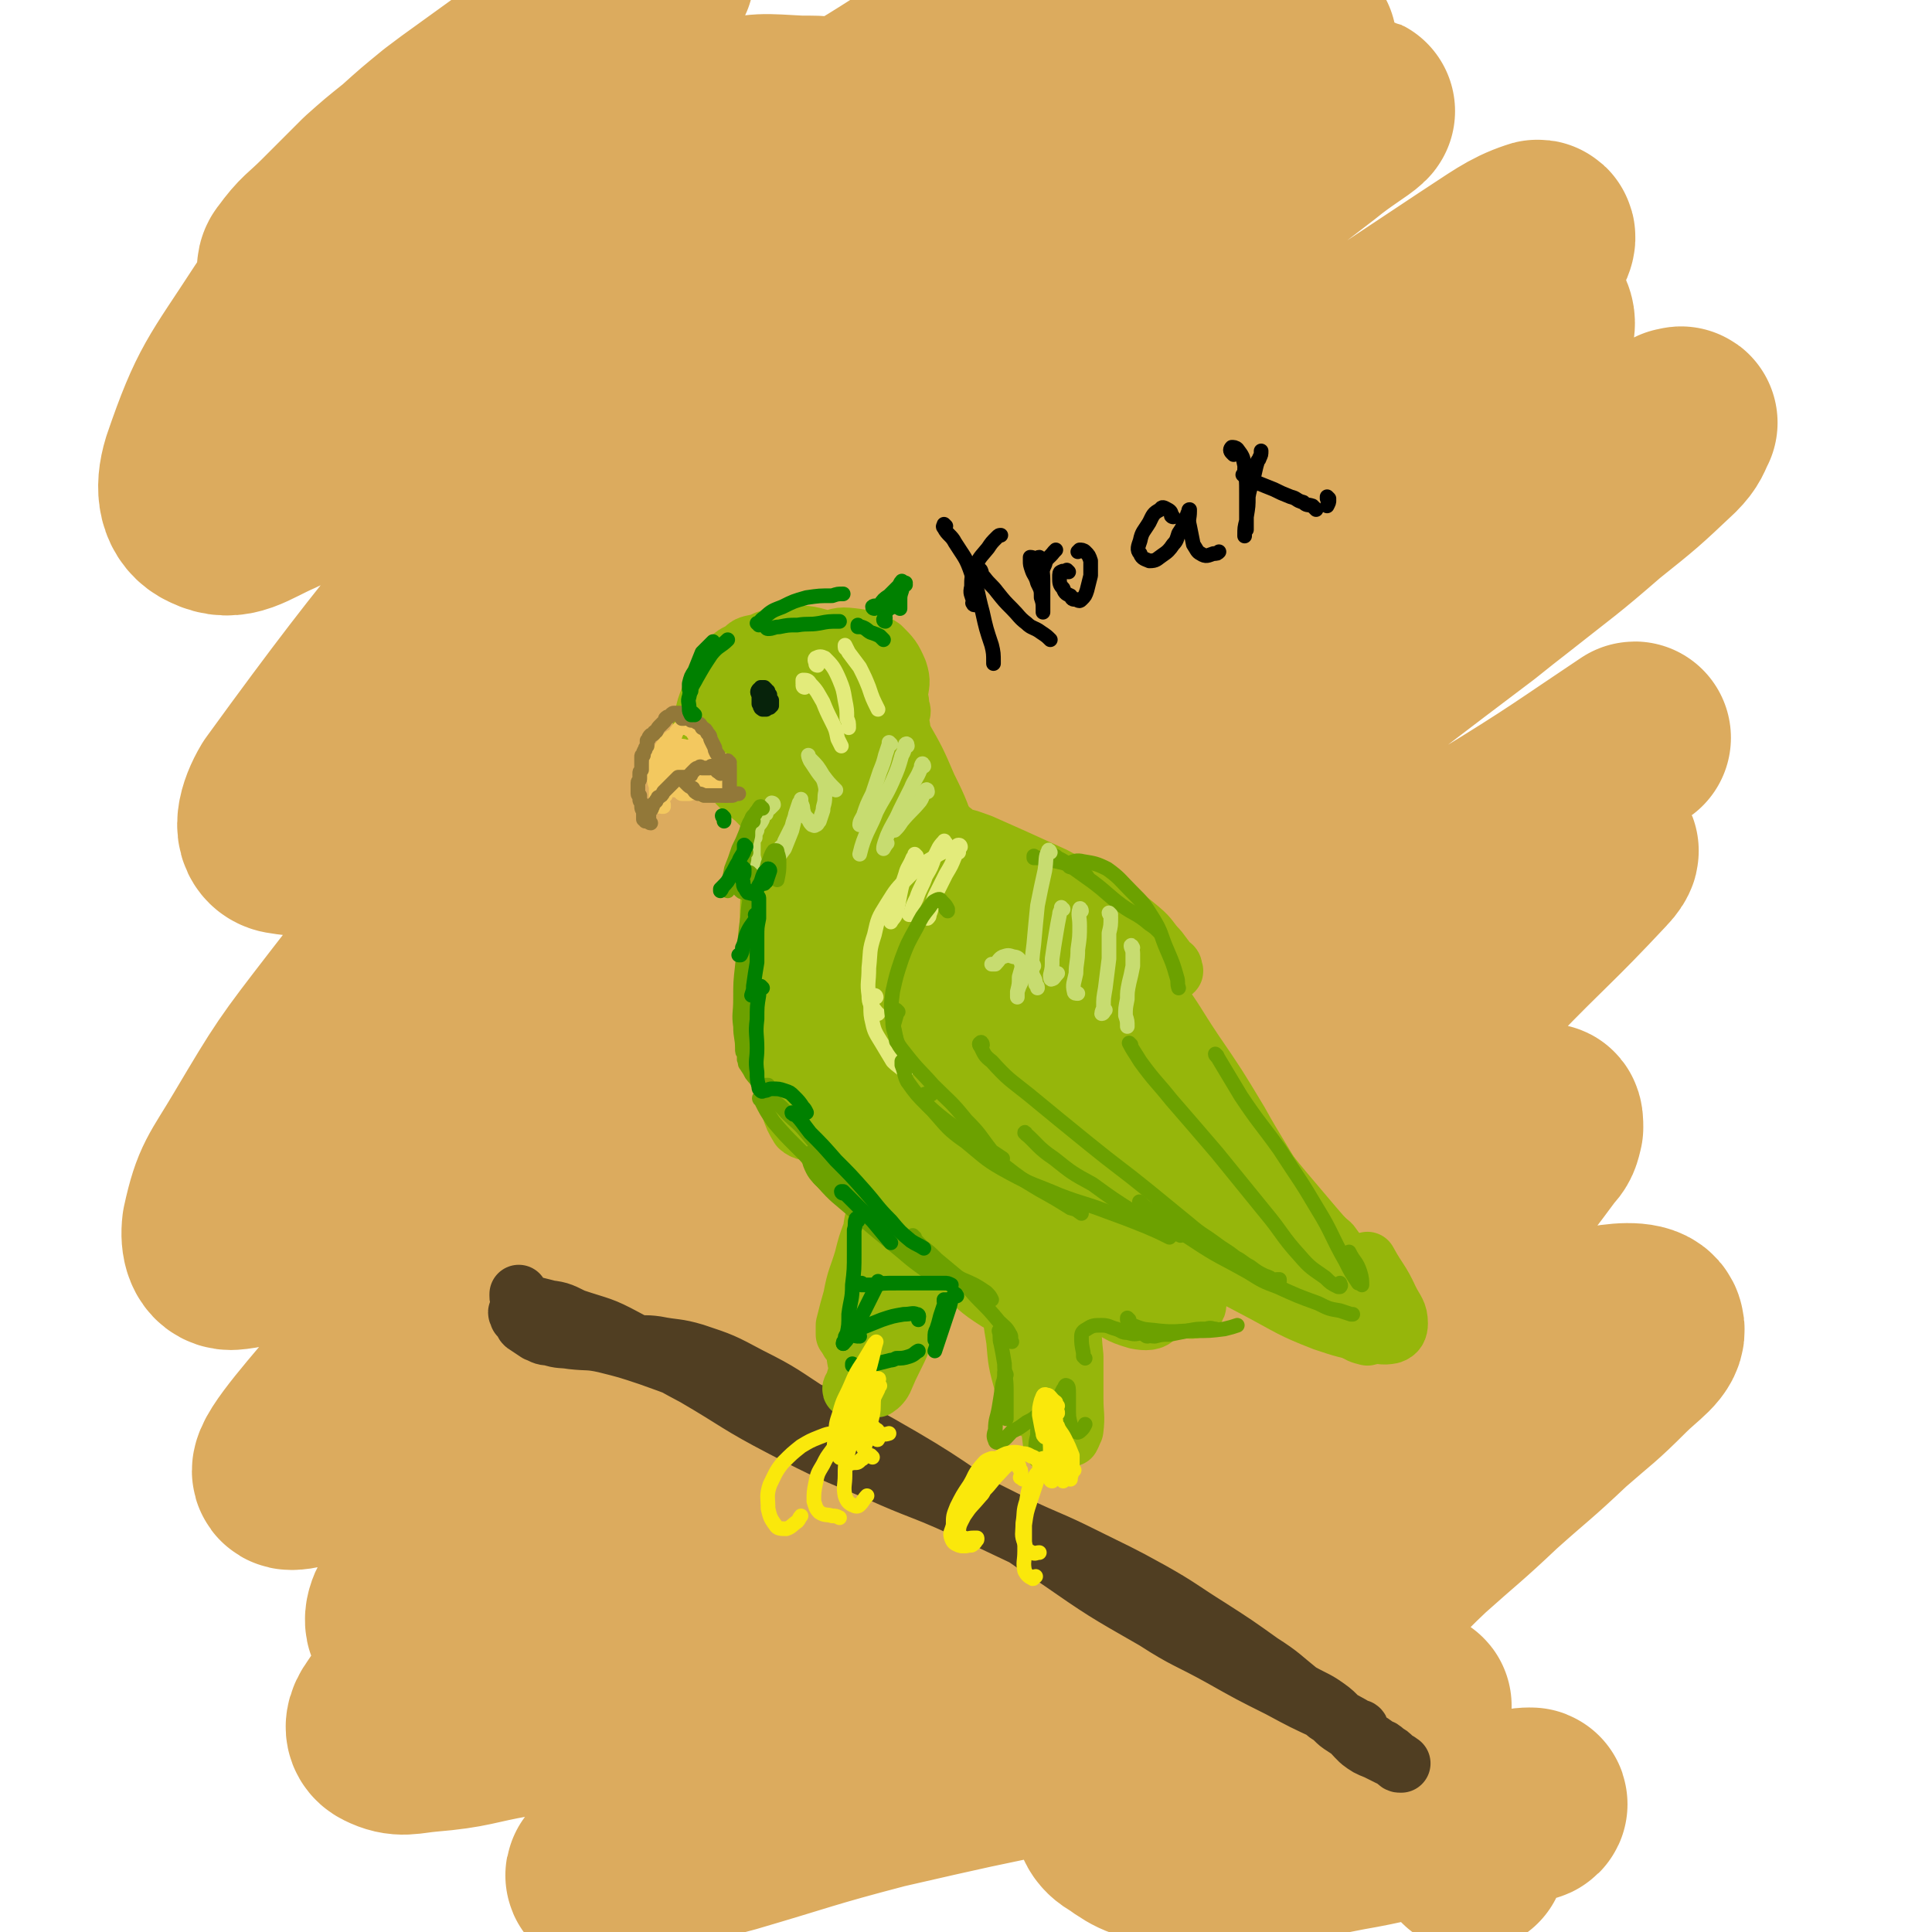 <svg viewBox='0 0 1054 1054' version='1.1' xmlns='http://www.w3.org/2000/svg' xmlns:xlink='http://www.w3.org/1999/xlink'><g fill='none' stroke='rgb(220,171,94)' stroke-width='105' stroke-linecap='round' stroke-linejoin='round'><path d='M513,255c-1,0 -1,-1 -1,-1 -7,1 -8,1 -14,3 -17,6 -17,5 -33,13 -11,6 -10,8 -21,15 -7,4 -6,5 -13,9 -4,1 -5,2 -8,1 -2,0 -3,-2 -2,-3 1,-6 2,-6 5,-11 5,-10 6,-10 12,-19 9,-15 10,-15 18,-29 18,-32 20,-31 35,-63 6,-14 5,-15 7,-29 2,-15 2,-15 1,-29 0,-7 0,-7 -2,-13 -2,-6 -1,-6 -5,-11 -3,-6 -3,-7 -9,-12 -8,-6 -8,-7 -18,-10 -14,-5 -14,-5 -29,-5 -20,-1 -21,-2 -40,3 -65,16 -65,17 -129,39 -24,8 -23,10 -45,21 -19,9 -19,9 -38,18 -11,4 -13,7 -22,8 -2,0 -3,-4 -1,-6 8,-11 9,-10 19,-20 11,-11 11,-11 22,-22 9,-8 9,-8 19,-16 10,-9 10,-9 21,-18 4,-3 4,-3 8,-6 18,-13 18,-13 36,-26 19,-13 18,-14 37,-27 13,-9 13,-9 27,-17 4,-3 9,-6 9,-6 0,-1 -5,2 -9,5 -14,9 -14,8 -27,19 -62,51 -64,49 -122,103 -28,27 -29,28 -51,61 -24,37 -28,39 -42,80 -4,13 -2,23 7,27 12,6 19,-1 35,-8 30,-14 29,-16 56,-34 37,-25 35,-27 71,-52 42,-30 43,-29 85,-58 21,-14 21,-15 42,-29 20,-13 20,-13 40,-26 25,-16 25,-15 50,-31 27,-17 27,-17 54,-34 24,-15 24,-16 48,-30 12,-7 17,-11 24,-13 3,-1 -1,4 -5,7 -15,14 -16,13 -32,27 -92,77 -93,76 -184,154 -34,29 -33,30 -65,60 -10,9 -11,9 -20,20 -80,98 -85,97 -159,199 -6,10 -9,22 -1,24 23,4 34,0 63,-13 32,-15 30,-20 58,-42 39,-30 38,-32 76,-63 44,-37 44,-37 89,-72 45,-34 45,-34 91,-66 39,-28 40,-28 80,-54 31,-21 32,-21 63,-42 8,-5 8,-5 16,-10 10,-6 10,-6 20,-13 9,-6 9,-6 18,-13 7,-4 15,-10 13,-8 -3,3 -12,8 -23,17 -43,33 -43,33 -86,66 -44,34 -44,34 -88,68 -49,39 -49,38 -97,78 -50,42 -50,41 -98,86 -46,43 -46,43 -89,89 -37,42 -37,42 -71,86 -27,35 -27,35 -49,72 -13,22 -16,23 -21,46 -1,8 1,15 7,15 14,-1 18,-6 33,-16 27,-16 27,-17 52,-37 34,-28 33,-28 66,-57 42,-38 40,-40 82,-78 100,-90 99,-91 202,-177 48,-39 49,-38 99,-73 71,-50 71,-49 143,-97 17,-11 23,-16 35,-20 4,-2 0,6 -3,9 -20,20 -21,19 -43,37 -36,30 -37,29 -72,59 -101,85 -102,84 -201,172 -56,49 -57,48 -108,102 -115,124 -114,125 -223,253 -17,20 -37,43 -29,43 13,0 38,-18 71,-43 34,-25 32,-28 63,-56 39,-34 38,-34 77,-68 44,-37 44,-37 89,-74 50,-41 50,-41 101,-82 53,-42 52,-43 106,-83 48,-36 48,-36 97,-70 39,-27 38,-27 78,-52 37,-24 37,-23 74,-45 1,0 3,-1 2,0 -2,4 -2,6 -7,11 -18,17 -18,17 -38,33 -23,20 -24,20 -48,39 -9,7 -9,7 -19,15 -45,34 -45,34 -90,69 -53,41 -53,41 -105,84 -56,45 -57,44 -112,91 -39,34 -38,35 -77,70 -12,11 -12,11 -23,22 -40,41 -42,40 -80,83 -30,33 -29,33 -56,68 -18,23 -18,23 -33,48 -6,9 -11,16 -10,21 2,3 9,-1 16,-5 21,-14 20,-15 40,-32 32,-26 31,-27 63,-53 40,-35 40,-36 81,-70 49,-41 48,-43 100,-80 102,-72 104,-70 209,-139 41,-26 42,-24 83,-51 41,-25 47,-30 80,-52 3,-2 -3,2 -7,5 -17,12 -17,12 -34,25 -29,21 -29,21 -58,42 -38,29 -39,28 -76,57 -43,34 -45,33 -85,71 -82,78 -82,78 -159,162 -30,33 -29,34 -54,71 -14,22 -24,38 -23,48 0,6 13,-7 26,-15 26,-18 25,-19 51,-37 35,-26 35,-26 70,-51 40,-28 40,-29 81,-56 40,-27 39,-27 81,-52 33,-20 34,-20 69,-38 24,-11 24,-10 49,-19 10,-4 11,-5 21,-5 1,-1 1,2 1,4 -1,4 -1,5 -4,8 -12,16 -12,17 -26,31 -21,21 -22,21 -45,40 -29,23 -31,20 -58,45 -56,51 -56,52 -108,106 -17,18 -16,18 -30,38 -2,4 -5,9 -2,9 7,-1 11,-5 22,-11 22,-13 22,-13 43,-26 30,-19 29,-19 59,-37 35,-21 35,-21 71,-41 31,-18 31,-18 64,-34 23,-12 22,-15 46,-22 11,-2 22,-2 23,3 2,6 -7,11 -16,20 -15,15 -15,14 -31,28 -19,18 -19,17 -38,34 -19,18 -20,18 -39,35 -18,17 -17,18 -35,35 -16,14 -16,14 -32,27 -10,8 -10,9 -22,15 -7,3 -8,2 -16,2 -6,0 -6,-2 -13,-3 -1,-1 -1,0 -3,-1 -6,-1 -6,-2 -12,-3 -2,-1 -2,0 -5,-1 -14,0 -14,-1 -27,0 -14,0 -14,1 -28,2 -5,0 -5,0 -10,0 -22,2 -22,3 -45,3 -20,0 -20,-1 -40,-4 -7,-1 -7,-1 -14,-3 -28,-10 -28,-9 -56,-20 -26,-10 -25,-11 -51,-22 -32,-15 -33,-13 -64,-30 -9,-5 -10,-5 -15,-14 -7,-14 -6,-16 -8,-32 -3,-24 -2,-24 -2,-48 0,-30 0,-30 2,-61 2,-32 3,-32 7,-65 3,-32 3,-32 6,-65 2,-32 2,-32 4,-65 3,-37 3,-37 7,-73 4,-40 3,-40 11,-79 8,-42 9,-42 21,-83 11,-37 12,-36 25,-73 9,-26 9,-26 18,-52 5,-15 5,-15 9,-30 1,-3 0,-6 2,-7 3,-1 6,0 8,4 7,12 6,14 10,29 7,24 7,24 12,49 8,33 8,33 14,66 7,32 6,33 14,65 5,23 4,24 13,46 4,11 4,14 13,19 5,4 8,1 14,-2 8,-6 8,-8 14,-17 13,-24 14,-24 23,-49 9,-24 8,-25 13,-50 5,-27 4,-27 6,-55 2,-27 2,-27 3,-54 1,-23 0,-23 1,-46 1,-8 1,-8 2,-15 1,-6 1,-6 3,-12 2,-4 2,-7 6,-8 3,-2 5,-1 7,2 19,26 18,28 34,57 12,23 11,24 22,48 10,22 9,23 21,44 7,13 6,19 17,24 9,4 15,2 22,-5 8,-7 6,-11 8,-22 3,-11 4,-12 2,-23 -1,-9 -1,-11 -7,-18 -8,-8 -10,-8 -21,-11 -16,-4 -17,-4 -33,-3 -22,2 -22,4 -43,8 -22,5 -22,7 -44,11 -17,3 -17,3 -34,3 -10,0 -13,2 -19,-3 -4,-2 -4,-6 -2,-10 6,-11 8,-11 19,-20 23,-19 24,-19 48,-37 5,-4 6,-3 11,-6 3,-2 3,-2 6,-3 9,-5 9,-5 18,-10 20,-10 20,-11 40,-21 13,-7 13,-7 26,-14 5,-3 5,-3 9,-5 15,-8 15,-9 29,-16 8,-4 18,-10 15,-6 -12,17 -21,25 -45,49 -33,32 -38,28 -69,62 -39,42 -40,42 -71,89 -12,18 -11,20 -16,41 -3,12 -1,13 0,26 0,4 0,4 3,7 9,9 8,14 20,16 17,3 19,-1 36,-7 26,-10 25,-11 50,-25 30,-17 29,-19 58,-36 54,-32 54,-33 109,-62 18,-9 19,-9 38,-14 7,-2 13,-4 16,1 3,4 1,9 -3,15 -11,19 -13,18 -26,35 -22,26 -23,24 -44,51 -29,35 -30,34 -55,72 -61,95 -69,93 -117,194 -30,61 -41,86 -38,132 0,15 25,1 44,-10 26,-16 23,-23 47,-44 29,-25 29,-26 60,-49 30,-23 31,-22 63,-42 26,-18 26,-17 53,-34 15,-9 15,-9 29,-17 4,-2 4,-2 7,-4 8,-4 11,-6 16,-7 1,0 -1,3 -3,5 -29,31 -30,30 -60,61 -23,24 -25,22 -46,47 -22,26 -23,25 -41,53 -28,45 -28,46 -52,94 -6,11 -4,12 -8,24 -1,3 -1,3 -2,6 -1,9 -3,9 -2,18 0,5 1,5 5,10 4,5 5,4 10,8 5,4 7,3 10,8 3,4 4,5 3,10 -1,6 -2,7 -6,12 -9,8 -10,7 -20,14 -15,11 -15,11 -31,20 -22,13 -22,13 -45,23 -25,11 -26,10 -52,19 -25,8 -25,7 -50,13 -21,6 -21,5 -41,11 -15,3 -16,2 -30,7 -8,3 -8,3 -15,8 -1,1 -2,3 -1,3 4,1 6,0 12,-2 17,-6 16,-8 33,-15 20,-8 20,-9 40,-17 18,-6 19,-5 37,-9 6,-2 6,-2 12,-3 21,-3 22,-2 43,-6 12,-3 13,-2 24,-6 3,-2 6,-4 4,-6 -5,-4 -8,-4 -17,-6 -18,-2 -18,-2 -36,-2 -27,1 -27,2 -53,5 -23,2 -23,3 -47,6 -8,1 -8,1 -16,2 -33,4 -33,3 -66,8 -54,8 -54,6 -107,19 -17,4 -17,5 -32,14 -10,6 -11,7 -17,16 -3,4 -4,8 0,10 8,4 11,2 22,1 24,-2 24,-4 47,-8 36,-5 36,-4 71,-11 42,-8 41,-8 83,-19 85,-21 84,-23 170,-44 31,-7 31,-6 62,-13 17,-3 17,-3 35,-8 3,-1 8,-3 6,-2 -7,2 -12,3 -25,7 -27,9 -27,9 -54,18 -40,13 -40,12 -79,27 -44,16 -45,15 -86,36 -38,19 -39,19 -74,43 -32,22 -42,30 -60,49 -4,4 8,-2 16,-4 27,-8 26,-9 53,-16 41,-12 41,-13 83,-24 48,-11 48,-11 97,-21 46,-8 46,-7 92,-14 33,-5 33,-4 66,-8 17,-2 17,-2 33,-4 1,0 4,-1 3,0 -4,2 -6,3 -12,6 -3,1 -3,1 -7,2 -19,6 -19,6 -38,11 -24,6 -24,5 -49,11 -20,5 -21,4 -40,11 -11,5 -15,5 -19,14 -3,4 -1,9 5,12 11,8 13,8 27,10 21,4 21,3 42,1 27,-2 27,-3 53,-8 23,-4 23,-5 47,-10 18,-3 18,-2 36,-5 8,-1 8,0 17,-1 1,0 2,-1 1,-1 -5,0 -6,1 -12,1 -11,-1 -11,0 -22,-2 -13,-2 -13,-3 -26,-6 -13,-3 -13,-3 -25,-7 -9,-3 -9,-3 -19,-6 -4,-2 -6,-2 -9,-3 -1,0 1,1 2,2 7,4 7,4 15,8 13,7 13,7 26,14 14,8 14,8 27,17 5,5 5,5 10,10 '/></g>
<g fill='none' stroke='rgb(80,62,34)' stroke-width='32' stroke-linecap='round' stroke-linejoin='round'><path d='M742,944c0,0 0,-1 -1,-1 0,0 1,1 1,1 -8,-5 -9,-5 -18,-10 -13,-6 -13,-6 -26,-13 -16,-8 -16,-8 -32,-17 -18,-10 -19,-9 -36,-20 -28,-16 -28,-16 -54,-34 -12,-7 -11,-8 -23,-15 -36,-24 -36,-26 -73,-47 -23,-13 -24,-12 -49,-22 -16,-6 -17,-5 -34,-11 -5,-1 -5,-1 -10,-3 -17,-6 -16,-6 -33,-12 -12,-4 -12,-4 -24,-7 -9,-2 -9,-1 -18,-2 -6,-1 -6,0 -12,-2 -4,0 -4,-1 -7,-2 -3,-2 -3,-2 -6,-4 -2,-1 -1,-2 -2,-3 -1,-1 -1,-1 -2,-2 0,0 0,0 0,-1 -1,-1 -1,-1 0,-2 2,-1 2,-1 4,-1 5,-1 5,-1 9,0 9,1 9,1 17,5 15,5 15,4 28,11 19,10 19,11 38,21 24,14 23,15 48,28 25,13 26,13 52,24 22,10 23,9 45,19 19,9 19,9 38,18 20,10 19,11 39,22 21,11 22,11 43,23 19,11 19,12 38,23 13,7 13,7 27,15 9,5 9,4 17,10 5,4 4,5 9,9 3,4 3,4 7,8 4,3 4,3 9,5 4,2 4,2 8,4 2,1 2,1 4,2 1,1 1,1 1,1 1,0 0,0 0,0 -1,0 -1,0 -2,-1 -1,-1 -1,-1 -2,-2 -2,-2 -2,-2 -4,-3 -2,-2 -2,-2 -5,-3 -2,-2 -2,-2 -5,-3 -3,-2 -3,-2 -6,-4 -4,-2 -4,-2 -7,-4 -5,-3 -4,-4 -9,-7 -7,-6 -7,-6 -15,-12 -10,-8 -10,-9 -21,-16 -14,-10 -14,-10 -28,-19 -16,-10 -16,-11 -32,-20 -18,-10 -19,-10 -37,-19 -18,-9 -18,-8 -37,-17 -18,-9 -18,-9 -36,-18 -19,-10 -19,-9 -37,-20 -19,-11 -18,-12 -37,-22 -17,-11 -17,-12 -35,-21 -15,-8 -15,-8 -30,-13 -10,-3 -11,-2 -21,-4 -7,-1 -7,0 -14,-1 -2,0 -2,0 -3,0 -6,-1 -6,-1 -11,-2 -5,-1 -5,-1 -9,-3 -5,-2 -5,-2 -9,-5 -3,-2 -3,-2 -6,-4 -1,-1 -1,-1 -2,-1 -3,-2 -3,-2 -6,-4 -4,-1 -4,-1 -8,-2 -2,-1 -2,-1 -4,-1 -1,-1 -1,-1 -1,-1 0,0 0,0 0,0 -1,0 -1,0 -1,0 0,-1 0,-1 0,-1 -1,-1 -1,-1 -1,-2 0,0 0,0 0,-1 0,0 0,0 0,0 1,2 1,2 2,3 2,1 2,1 3,2 '/></g>
<g fill='none' stroke='rgb(150,182,11)' stroke-width='32' stroke-linecap='round' stroke-linejoin='round'><path d='M439,366c0,0 -1,0 -1,-1 0,-1 0,-1 0,-2 -1,-3 -1,-3 -3,-6 -2,-2 -2,-3 -5,-4 -4,-2 -4,-1 -9,-2 -4,0 -4,-1 -8,0 -5,1 -5,1 -8,4 -4,2 -5,2 -8,6 -4,4 -3,4 -6,9 -3,6 -2,6 -4,11 -2,5 -2,5 -3,10 -1,3 -1,3 -1,7 0,1 0,1 0,2 0,0 0,0 0,0 0,-2 0,-2 1,-3 0,-3 0,-3 1,-7 1,-4 2,-4 4,-9 0,-1 0,-1 1,-2 2,-5 2,-5 5,-9 1,-2 1,-2 2,-3 6,-6 5,-7 12,-12 6,-4 6,-4 12,-7 5,-2 6,-2 11,-2 3,0 4,0 6,2 3,1 3,2 5,4 1,2 1,2 2,3 0,1 0,1 0,2 0,0 0,0 0,0 -1,0 -1,0 -2,0 -3,-2 -2,-2 -5,-3 -3,-1 -3,-1 -7,-2 -5,0 -5,0 -11,0 -5,1 -6,0 -11,2 -5,3 -5,3 -9,7 -3,5 -3,6 -5,12 -2,6 -2,7 -3,14 -1,6 -1,6 0,12 0,5 0,6 3,9 2,2 3,2 6,2 5,0 5,-1 10,-3 7,-2 7,-2 14,-4 6,-2 6,-2 13,-4 5,-3 5,-3 10,-6 5,-3 5,-3 8,-7 3,-3 2,-3 4,-7 1,-3 1,-4 1,-7 -1,-3 -1,-3 -3,-6 -3,-4 -3,-5 -7,-7 -4,-3 -5,-3 -10,-4 -6,-1 -6,-1 -12,1 -6,2 -7,3 -11,8 -5,5 -5,6 -6,13 -1,8 -2,9 0,17 3,10 4,10 11,18 6,6 7,7 16,10 8,1 9,0 16,-3 10,-3 10,-4 18,-10 6,-6 7,-6 11,-14 4,-6 4,-7 6,-15 1,-7 2,-8 0,-14 -3,-7 -4,-8 -9,-13 -6,-4 -7,-4 -14,-5 -8,-1 -9,-1 -16,2 -8,3 -8,3 -15,9 -7,6 -7,6 -12,14 -5,7 -6,8 -6,17 -1,8 -1,9 3,16 5,7 6,8 14,12 7,3 9,2 17,2 8,-1 9,-2 16,-6 7,-3 7,-3 12,-9 4,-4 4,-4 6,-10 1,-6 2,-6 1,-12 -1,-7 -1,-8 -5,-13 -5,-7 -6,-7 -13,-12 -9,-6 -9,-6 -19,-9 -10,-3 -11,-3 -21,-2 -11,1 -11,2 -20,7 -8,5 -9,5 -14,12 -6,8 -6,9 -8,19 -2,9 -3,10 0,19 2,9 1,14 10,18 20,9 24,7 47,9 9,0 10,-2 18,-6 11,-6 11,-6 21,-14 4,-3 3,-4 6,-9 1,-1 1,-1 2,-3 0,-4 0,-4 0,-9 1,-2 1,-2 0,-4 0,-3 0,-3 -1,-7 -1,-3 -1,-4 -4,-7 -13,-10 -14,-10 -29,-19 -3,-1 -3,-1 -6,-1 -8,-1 -8,-3 -16,-2 -14,3 -14,3 -26,10 -7,3 -6,4 -11,9 -1,2 -2,2 -3,4 -3,7 -3,7 -5,14 -2,7 -3,7 -2,14 2,8 2,9 7,17 7,10 7,10 17,18 9,9 9,11 21,15 10,3 11,3 21,0 10,-3 11,-4 19,-12 8,-6 8,-7 13,-16 4,-8 4,-9 5,-18 1,-8 1,-9 -2,-16 -4,-9 -5,-9 -11,-16 -8,-7 -8,-8 -18,-12 -8,-4 -9,-4 -18,-4 -5,0 -7,0 -10,3 -3,3 -2,5 -1,9 1,4 3,4 6,8 '/><path d='M476,375c0,0 0,-1 -1,-1 0,0 1,0 1,0 2,4 2,4 5,8 5,10 6,10 11,19 8,14 8,14 14,28 7,14 7,15 12,30 4,13 4,14 7,27 2,8 2,8 4,16 1,2 1,2 1,4 1,0 1,0 1,0 0,-3 0,-4 0,-7 -1,-8 0,-8 -3,-16 -4,-11 -5,-11 -11,-22 -7,-14 -7,-14 -15,-27 -7,-14 -7,-14 -13,-28 -4,-8 -4,-9 -8,-17 -1,-4 -2,-4 -3,-7 0,0 -1,0 -1,0 1,6 1,7 3,13 5,13 5,13 10,25 8,17 8,17 17,34 9,16 10,16 19,32 6,11 6,11 13,22 4,6 3,6 7,11 1,2 2,4 3,3 0,0 0,-2 -1,-5 -3,-6 -3,-6 -7,-13 -5,-8 -5,-8 -11,-15 -7,-8 -7,-8 -14,-15 -5,-4 -5,-4 -11,-9 '/><path d='M476,426c0,0 0,0 -1,-1 0,0 1,1 1,1 -4,-7 -4,-7 -8,-14 -1,-3 -2,-5 -1,-6 1,-1 3,1 4,3 8,8 7,8 15,17 10,12 10,12 21,24 11,13 11,13 22,25 8,9 7,10 15,19 3,4 3,4 7,8 1,0 1,1 2,1 1,1 2,3 3,2 1,0 0,-2 -1,-4 -3,-6 -3,-6 -7,-11 -7,-10 -7,-10 -14,-18 -11,-13 -11,-12 -23,-24 -12,-12 -12,-12 -24,-24 -8,-9 -8,-9 -16,-17 -2,-3 -3,-5 -5,-6 -1,-1 -1,1 -1,2 2,5 2,5 5,10 5,9 5,10 12,18 9,10 10,10 20,19 11,10 11,9 22,19 7,6 7,6 14,12 2,2 2,3 5,5 0,1 1,1 1,0 -1,-3 -2,-3 -4,-6 -4,-6 -3,-6 -8,-12 -8,-8 -8,-8 -17,-15 -10,-9 -10,-9 -20,-17 -7,-6 -7,-6 -15,-12 -2,-2 -3,-2 -5,-3 0,0 1,-1 1,-1 7,5 6,5 13,10 13,10 13,9 25,19 14,11 14,11 27,22 11,9 10,10 21,19 6,6 6,6 13,12 4,3 4,4 9,7 2,2 2,2 5,3 1,0 1,0 1,-1 0,-2 -1,-2 -2,-3 -1,-2 -1,-2 -2,-2 -1,0 -1,0 -1,0 0,0 0,0 0,0 0,0 -1,0 -1,0 0,0 0,-1 -1,-1 -2,-2 -2,-2 -4,-3 -3,-1 -3,-1 -6,-2 -5,-2 -6,-2 -10,-3 -5,-2 -6,-2 -10,-5 -5,-2 -5,-2 -10,-6 -5,-3 -6,-3 -10,-8 -5,-4 -5,-4 -8,-10 -3,-3 -3,-4 -4,-8 0,-2 0,-3 2,-3 5,0 6,1 12,3 9,4 9,4 18,8 11,5 11,5 22,10 9,5 9,4 18,9 8,5 8,5 16,10 7,5 7,5 13,10 6,5 5,6 10,11 3,4 3,4 6,8 2,1 2,1 2,3 1,1 0,1 0,1 -1,0 -1,0 -1,0 -2,0 -2,0 -3,0 '/><path d='M457,443c0,0 -1,0 -1,-1 0,0 1,1 1,1 -1,2 -2,2 -2,4 0,9 0,9 2,17 4,15 4,15 9,29 8,17 7,17 16,34 8,14 8,14 17,26 5,7 5,8 11,14 2,2 4,3 6,2 2,-1 3,-3 3,-5 0,-8 0,-8 -2,-15 -3,-11 -3,-11 -8,-21 -7,-16 -7,-16 -15,-31 -8,-15 -8,-15 -18,-30 -7,-12 -7,-12 -15,-24 -5,-5 -5,-6 -10,-10 -1,-1 -3,-1 -3,1 -2,4 -2,5 -1,11 2,12 2,12 6,24 2,8 2,8 6,16 3,8 3,8 7,16 8,15 7,15 17,29 6,9 7,9 15,17 5,6 5,6 10,11 3,2 3,2 7,3 0,0 1,0 2,-1 0,-2 0,-3 -1,-6 -3,-7 -3,-7 -7,-14 -6,-11 -6,-11 -12,-22 -8,-14 -8,-14 -17,-27 -8,-12 -8,-12 -17,-23 -6,-7 -6,-7 -13,-13 -3,-3 -4,-3 -7,-3 -2,-1 -3,0 -3,1 -1,5 -1,6 -1,11 1,11 1,11 4,22 4,15 4,16 9,31 5,14 5,15 12,28 7,14 8,14 17,26 1,1 3,2 3,1 2,-2 1,-4 1,-7 0,-7 0,-8 -2,-14 -2,-11 -2,-11 -6,-21 -4,-13 -5,-13 -10,-25 -5,-12 -5,-12 -10,-24 -4,-8 -3,-8 -7,-17 -1,-3 -1,-4 -3,-7 -1,-1 -3,-1 -4,0 -3,4 -2,5 -4,11 -2,9 -3,9 -3,19 1,18 2,19 5,37 3,17 4,17 9,33 3,10 3,10 6,21 1,4 1,4 3,8 0,0 0,0 0,0 1,0 0,-1 0,-1 0,-4 0,-4 0,-8 0,-2 1,-2 0,-4 -1,-6 -1,-6 -2,-13 -1,-9 -2,-9 -3,-18 '/><path d='M440,459c0,0 -1,0 -1,-1 -1,-7 0,-7 -1,-14 -1,-4 -1,-7 -2,-9 -1,0 -2,2 -3,4 -2,8 -2,8 -3,16 -1,13 -2,13 -2,27 0,17 0,17 2,34 2,17 3,17 6,34 2,12 1,12 4,23 1,5 1,7 2,9 0,1 1,-1 1,-2 0,-7 0,-7 0,-14 -1,-11 -1,-11 -2,-22 -2,-14 -3,-14 -5,-27 -3,-16 -2,-16 -5,-32 -3,-14 -4,-14 -7,-28 -2,-8 -2,-8 -4,-17 0,0 0,-2 0,-1 0,5 0,6 0,13 0,14 0,14 0,28 0,19 -1,19 0,37 0,20 0,20 2,40 1,14 2,14 4,29 2,9 2,9 5,18 2,6 2,6 5,11 1,1 3,2 4,2 1,-3 1,-4 2,-8 1,-5 0,-5 0,-9 0,-5 0,-5 -1,-9 0,-2 0,-2 -1,-4 0,-1 0,0 -1,-1 0,0 0,-1 0,0 2,1 2,1 3,3 5,4 5,5 9,9 8,6 8,6 16,12 10,6 9,8 20,12 9,5 9,4 19,5 8,1 8,0 16,-1 1,0 1,0 3,-1 '/><path d='M445,583c0,0 0,-1 -1,-1 0,1 -1,2 -1,3 -1,4 -2,5 -1,9 2,6 4,6 9,11 6,6 6,7 14,10 8,4 9,4 18,5 12,2 12,1 23,3 10,1 10,1 20,3 5,2 5,1 10,3 1,1 2,2 2,2 -1,1 -2,1 -4,0 -5,0 -5,-1 -11,-1 -9,-2 -9,-2 -18,-3 -12,-2 -12,-3 -24,-4 -10,-1 -10,-1 -21,-1 -5,0 -7,0 -10,1 -1,1 1,3 3,4 5,3 6,4 12,5 10,3 10,2 20,3 16,2 16,1 32,2 12,0 12,0 24,0 7,0 7,0 14,-1 '/><path d='M489,524c0,0 0,-1 -1,-1 0,0 1,1 1,0 -5,-2 -7,-5 -11,-5 -2,0 -2,3 -1,6 3,10 4,10 9,20 8,16 8,16 18,31 12,20 12,19 25,38 11,18 11,18 23,36 8,11 8,12 17,23 4,5 4,5 9,10 2,1 4,2 4,1 0,-4 -1,-6 -3,-11 -4,-12 -4,-12 -9,-24 -9,-20 -9,-20 -19,-39 -12,-23 -12,-23 -26,-45 -12,-18 -12,-18 -26,-36 -8,-11 -8,-11 -17,-21 -3,-3 -5,-6 -6,-5 -2,1 -2,4 -1,9 2,13 1,14 6,27 9,23 9,23 21,44 16,28 16,28 35,54 17,24 17,24 36,46 12,15 12,15 28,27 8,7 9,8 19,11 5,1 9,1 11,-2 3,-6 3,-9 1,-16 -3,-15 -3,-16 -10,-29 -11,-22 -11,-22 -24,-42 -16,-23 -17,-22 -33,-44 -16,-21 -17,-21 -32,-42 -11,-16 -11,-16 -21,-32 -5,-9 -5,-10 -9,-19 -1,-2 -2,-6 -2,-5 1,2 2,6 5,11 8,15 8,15 16,30 14,24 14,24 27,48 16,28 16,28 31,55 12,20 11,21 23,40 7,13 7,13 15,25 4,5 5,7 9,10 2,0 2,-2 2,-4 -2,-10 -2,-10 -6,-19 -6,-18 -7,-18 -15,-35 -11,-26 -12,-26 -23,-51 -12,-26 -12,-26 -23,-52 -7,-17 -7,-17 -14,-34 -3,-8 -3,-8 -5,-16 -1,-2 -1,-5 -1,-4 3,4 4,6 7,13 8,18 8,19 16,37 13,28 13,28 27,56 14,27 14,27 28,54 9,17 9,17 19,33 4,7 5,10 10,14 1,0 2,-2 1,-4 -2,-9 -2,-9 -5,-18 -7,-19 -6,-19 -14,-37 -6,-14 -7,-14 -14,-28 -2,-5 -3,-5 -5,-10 -10,-21 -11,-21 -20,-42 -8,-16 -7,-16 -14,-33 -3,-8 -3,-8 -6,-16 -1,-2 -2,-4 -1,-3 2,6 3,8 6,15 8,17 8,17 17,33 14,25 14,25 28,50 13,25 12,25 27,49 8,13 8,14 18,26 4,5 5,4 10,8 1,1 1,1 3,1 2,0 4,1 5,-1 1,-5 1,-6 -1,-12 -3,-14 -4,-14 -9,-26 -7,-19 -7,-19 -15,-37 -10,-21 -10,-21 -21,-40 -10,-17 -11,-17 -22,-33 -8,-11 -8,-11 -14,-22 -3,-4 -3,-5 -6,-9 0,0 -1,0 -1,1 3,7 2,8 6,15 9,16 10,15 19,31 13,22 12,22 25,45 13,21 12,22 26,43 9,13 9,14 19,26 6,7 6,7 13,13 2,1 5,3 5,1 2,-4 1,-7 -1,-12 -4,-13 -5,-13 -11,-26 -10,-18 -11,-18 -21,-36 -12,-20 -12,-20 -25,-39 -10,-15 -9,-15 -20,-30 -5,-7 -5,-7 -11,-13 -2,-2 -3,-4 -4,-3 0,1 1,3 3,6 6,12 7,12 14,24 13,20 13,20 26,40 13,20 13,20 27,40 10,14 9,15 21,28 9,10 12,11 21,18 1,0 0,-2 -1,-3 -1,-2 -2,-2 -4,-4 '/><path d='M601,608c0,0 -1,-1 -1,-1 0,1 0,1 1,2 1,5 0,6 3,10 9,11 10,10 20,20 16,14 16,14 32,28 17,14 17,14 35,27 14,10 14,10 28,19 9,6 9,7 18,12 5,3 5,3 9,4 1,0 1,-1 1,-2 '/><path d='M592,624c0,0 0,-1 -1,-1 -1,2 -3,2 -3,5 0,5 1,6 4,10 8,10 9,10 19,18 17,13 18,13 36,24 19,13 19,13 40,24 17,9 17,10 35,17 12,4 12,4 24,6 7,1 8,2 13,1 3,-1 4,-3 4,-6 0,-6 -2,-7 -5,-13 -5,-11 -6,-10 -12,-21 '/><path d='M632,531c-1,0 -1,-1 -1,-1 -2,0 -4,-1 -5,0 -1,5 -1,7 2,13 8,17 9,16 19,32 15,23 15,23 31,45 15,21 15,21 32,41 11,13 11,13 22,25 7,7 7,7 14,13 3,3 5,2 8,4 0,1 -1,1 -2,2 '/><path d='M496,578c0,-1 -1,-2 -1,-1 0,0 1,1 2,2 6,9 6,9 14,17 13,15 14,14 28,28 17,17 17,17 35,33 16,14 16,14 32,27 13,10 13,10 27,20 7,5 7,7 15,10 2,1 5,0 5,-2 1,-6 -2,-7 -4,-13 '/><path d='M485,552c0,0 0,-1 -1,-1 -1,1 -2,2 -3,4 -2,6 -4,7 -3,13 3,12 4,13 11,24 10,19 11,19 24,36 15,18 16,17 32,35 4,3 4,3 8,6 9,8 9,7 18,14 3,2 3,2 5,3 7,3 7,4 14,6 3,1 5,1 5,-1 1,-4 0,-6 -3,-11 -5,-9 -6,-9 -13,-17 -8,-9 -8,-9 -17,-18 -19,-18 -18,-19 -38,-35 -15,-12 -15,-12 -31,-21 -8,-4 -9,-4 -18,-5 -4,-1 -6,-1 -8,3 -3,4 -2,6 -1,12 2,11 3,11 8,21 7,12 7,12 16,23 9,11 10,11 21,21 8,7 8,8 18,13 3,1 4,0 7,1 '/><path d='M491,631c-1,0 -1,-1 -1,-1 -1,0 0,1 0,1 -9,-5 -9,-6 -19,-10 -5,-1 -8,-3 -10,-2 -2,1 0,4 2,8 6,9 6,9 14,18 10,13 11,12 22,24 12,13 12,13 25,24 9,9 9,10 20,17 5,3 6,2 12,3 2,0 2,0 4,-1 '/><path d='M476,631c0,-1 0,-1 -1,-1 -4,-3 -4,-4 -8,-4 -1,-1 -3,0 -2,1 0,4 1,5 4,9 7,8 6,9 15,16 12,11 12,11 26,20 15,10 15,10 31,19 13,7 13,7 26,13 10,5 9,5 19,9 5,1 6,3 10,1 2,0 0,-3 1,-6 '/><path d='M510,655c0,0 -1,-1 -1,-1 0,0 0,0 1,1 5,6 4,7 10,13 8,8 8,8 17,14 10,7 10,6 21,11 8,3 8,3 17,5 6,0 6,0 11,-1 2,0 2,-1 4,-2 '/><path d='M592,695c-1,0 -1,-1 -1,-1 -1,2 0,3 -1,6 -2,7 -2,6 -4,13 -2,5 -2,5 -4,10 -3,8 -3,8 -5,16 -1,5 -1,5 -1,10 0,3 0,3 1,5 1,1 2,1 3,1 '/><path d='M558,681c0,0 -1,-1 -1,-1 -2,4 -3,5 -4,9 -2,9 -2,9 -1,18 0,12 0,12 2,24 1,12 1,12 4,23 1,7 1,7 3,13 1,1 2,2 2,1 1,0 0,-1 0,-3 '/><path d='M564,694c0,0 -1,-2 -1,-1 0,1 0,2 0,4 1,10 1,10 2,21 2,13 2,13 4,27 2,13 2,13 4,27 0,7 0,7 1,15 0,1 1,3 1,2 1,-1 0,-2 1,-5 '/><path d='M561,689c0,0 -1,-1 -1,-1 0,2 0,3 0,6 1,10 0,10 1,19 2,12 3,11 5,23 3,12 3,12 5,25 1,8 1,8 2,17 1,3 2,3 3,6 0,0 0,1 0,0 0,-1 0,-2 0,-4 '/><path d='M585,710c0,0 -1,-2 -1,-1 0,4 0,5 1,11 0,10 0,10 1,20 0,12 0,12 0,23 0,9 1,9 0,17 -1,2 -2,5 -2,4 -2,-1 -2,-4 -3,-7 '/><path d='M506,694c0,-1 -1,-2 -1,-1 -1,2 0,3 -1,7 -2,7 -2,7 -4,13 -3,8 -3,8 -7,15 -2,6 -2,6 -5,12 -1,2 -1,2 -2,4 -4,5 -4,5 -7,11 0,1 -1,3 -1,2 1,0 3,-2 4,-4 3,-7 3,-7 6,-13 3,-7 2,-7 5,-14 '/><path d='M505,677c0,0 -1,-1 -1,-1 0,0 0,0 0,1 -1,2 -2,2 -4,5 -4,7 -4,7 -8,15 -6,11 -6,11 -11,23 -6,11 -5,11 -10,22 -3,6 -3,6 -5,13 -1,2 -2,3 -1,3 1,-1 2,-3 4,-6 3,-5 3,-6 6,-12 3,-7 3,-7 6,-14 4,-9 4,-9 6,-18 3,-9 3,-9 4,-18 1,-7 1,-7 2,-14 0,-1 1,-3 0,-3 -2,1 -3,3 -5,6 -4,6 -4,6 -7,12 -4,8 -4,8 -7,16 -4,9 -3,9 -6,18 0,2 0,2 0,4 -1,5 -2,6 -1,11 0,3 1,4 3,5 1,0 2,-1 2,-2 2,-3 1,-3 2,-7 0,-1 0,-1 0,-3 1,-7 1,-7 2,-15 0,-4 0,-4 0,-9 '/><path d='M479,673c-1,-1 -1,-1 -1,-1 -1,-1 0,-1 0,-2 0,-2 0,-5 -1,-5 0,0 -1,3 -1,6 -3,8 -3,8 -5,16 -3,10 -4,10 -6,21 -2,7 -2,7 -4,15 0,3 0,3 0,5 0,0 0,0 1,0 0,0 0,0 1,-1 '/><path d='M466,727c0,0 -1,-1 -1,-1 -1,1 -1,2 -1,4 -1,1 -1,2 0,2 3,2 3,1 6,1 2,1 2,0 4,0 '/><path d='M470,741c0,0 -1,-1 -1,-1 0,0 0,1 1,2 0,1 0,2 2,2 5,1 5,0 11,-1 '/><path d='M572,717c0,0 -1,-2 -1,-1 0,3 0,4 1,7 1,10 1,10 2,19 1,10 1,10 2,20 1,8 1,8 2,16 1,4 1,6 1,7 1,0 1,-2 1,-4 0,-6 0,-6 0,-12 0,-9 1,-9 0,-17 -1,-8 -2,-8 -3,-16 -1,-3 -1,-3 -1,-5 -1,-7 -1,-7 -2,-14 0,0 0,0 1,0 0,5 0,5 1,10 1,8 0,8 1,16 0,9 0,9 1,18 0,3 0,3 1,5 1,6 1,6 3,13 '/></g>
<g fill='none' stroke='rgb(227,235,123)' stroke-width='8' stroke-linecap='round' stroke-linejoin='round'><path d='M439,375c0,0 -1,0 -1,-1 0,0 1,1 1,1 0,-1 -1,-1 -1,-2 0,-1 0,-2 0,-2 2,0 3,0 4,2 4,4 4,5 7,10 2,5 2,5 5,11 2,4 2,4 3,9 1,2 1,2 2,4 0,0 0,0 0,0 '/><path d='M446,363c0,0 -1,0 -1,-1 0,-1 -1,-2 0,-3 2,-1 3,-1 5,0 4,4 5,5 8,12 2,5 2,5 3,11 1,5 1,5 1,10 1,2 1,2 1,5 0,0 0,0 0,0 '/><path d='M462,354c0,0 -1,0 -1,-1 0,0 0,-1 0,-1 1,2 1,2 2,4 3,4 3,4 6,8 3,6 3,6 5,11 2,6 2,6 5,12 '/><path d='M500,467c0,0 -1,-1 -1,-1 0,1 0,1 -1,2 -2,5 -3,5 -4,9 -2,6 -2,6 -3,11 -1,5 -1,6 -2,10 -1,3 -2,3 -3,5 '/><path d='M516,460c-1,-1 -1,-2 -1,-1 -3,3 -3,4 -5,8 -2,6 -2,6 -5,11 -2,6 -3,6 -5,12 -2,4 -2,4 -3,8 0,0 -1,1 -1,1 0,0 1,0 1,0 '/><path d='M523,465c0,0 -1,-2 -1,-1 -1,1 0,2 -1,3 -2,5 -2,5 -5,10 -3,6 -3,6 -6,12 -2,5 -1,5 -3,10 0,1 0,1 -1,2 '/><path d='M524,462c0,0 0,-1 -1,-1 -1,0 -1,1 -1,1 -7,3 -7,2 -13,6 -7,4 -7,4 -13,10 -7,7 -7,7 -12,15 -5,8 -5,8 -7,17 -3,9 -2,9 -3,18 0,8 -1,8 0,15 0,5 1,5 4,9 0,1 0,0 1,1 '/><path d='M478,544c0,0 0,-1 -1,-1 0,0 0,0 0,1 -1,2 -1,2 -2,5 0,4 0,5 1,9 1,5 2,6 5,11 3,5 3,5 6,10 3,3 4,3 7,6 '/></g>
<g fill='none' stroke='rgb(108,161,0)' stroke-width='8' stroke-linecap='round' stroke-linejoin='round'><path d='M517,497c0,0 0,-1 -1,-1 0,0 1,0 1,0 -1,-2 -1,-2 -3,-4 -1,-1 -1,-2 -3,-1 -2,1 -2,1 -4,4 -4,5 -4,5 -7,11 -5,9 -5,9 -8,17 -3,9 -3,9 -5,18 -1,8 -1,8 0,16 0,5 1,5 2,10 0,1 0,1 0,1 '/><path d='M490,552c0,0 -1,-1 -1,-1 0,1 0,2 0,3 -1,4 -2,5 -1,8 1,7 2,8 6,13 7,9 8,9 15,17 9,9 10,9 18,19 8,8 7,8 14,17 3,2 3,2 6,4 '/><path d='M493,580c0,0 -1,-1 -1,-1 0,1 0,1 0,2 2,5 1,5 3,9 5,7 5,7 11,13 10,9 10,8 20,16 11,9 11,9 22,17 9,7 9,7 19,13 9,5 9,5 17,10 4,1 3,1 6,3 '/><path d='M508,597c0,0 -1,-1 -1,-1 0,0 1,0 0,1 -1,0 -3,-1 -3,1 0,3 2,5 5,8 8,9 8,10 18,17 11,9 11,10 24,17 13,7 13,6 27,12 13,5 13,4 26,9 11,4 11,4 21,8 7,3 7,3 13,6 '/><path d='M560,619c0,0 -1,-2 -1,-1 7,6 7,8 16,14 10,8 10,8 21,14 11,8 11,8 22,15 8,4 8,5 16,9 4,2 4,2 8,3 1,1 1,0 2,1 '/><path d='M536,570c0,-1 -1,-2 -1,-1 -1,0 -1,1 0,2 2,4 2,5 6,8 9,10 10,10 20,18 17,14 17,14 33,27 16,13 17,13 33,26 11,9 11,9 22,18 7,6 7,5 15,11 4,3 5,3 10,7 4,2 4,3 8,5 4,3 4,3 8,5 3,1 3,1 5,3 1,0 1,0 3,0 0,0 0,0 0,-1 0,0 0,0 0,0 -1,0 -1,0 -1,0 -1,0 -1,0 -1,1 '/><path d='M623,657c-1,-1 -2,-2 -1,-1 2,2 3,3 7,5 10,8 10,8 21,15 15,10 15,9 31,18 8,5 8,5 16,8 11,5 11,5 22,9 6,3 6,3 12,4 3,1 3,1 6,2 0,0 0,0 1,0 '/><path d='M617,570c0,0 -1,-1 -1,-1 2,4 3,5 6,10 8,11 9,11 17,21 13,15 13,15 25,29 13,16 13,16 26,32 10,12 9,13 19,24 6,7 7,7 14,12 3,3 3,3 7,5 1,0 1,0 1,0 1,-1 0,-1 0,-2 '/><path d='M664,576c0,0 -1,-1 -1,-1 0,1 1,1 2,3 6,10 6,10 12,20 10,15 11,15 21,29 11,17 11,16 21,33 8,13 7,14 15,28 3,6 3,6 7,12 1,0 2,1 2,1 0,-2 0,-4 -1,-7 -2,-6 -3,-5 -6,-11 '/><path d='M565,468c-1,0 -1,-1 -1,-1 0,0 0,1 0,1 1,0 1,0 1,0 4,0 4,1 7,1 5,1 5,1 9,2 5,1 5,1 9,3 2,1 1,2 3,4 '/><path d='M579,470c0,0 -1,0 -1,-1 -1,-1 -1,-1 -1,-1 -1,-1 -3,-2 -3,-1 2,1 4,1 8,4 7,5 7,5 14,10 8,6 8,7 16,13 7,5 8,4 15,10 3,2 3,2 6,5 '/><path d='M584,473c0,0 -1,0 -1,-1 0,0 0,-1 0,-1 3,-1 4,-2 8,-1 6,1 7,1 13,4 7,5 7,6 13,12 7,7 7,7 12,15 5,8 4,9 8,18 3,7 3,7 5,14 1,3 0,3 1,6 '/></g>
<g fill='none' stroke='rgb(199,220,112)' stroke-width='8' stroke-linecap='round' stroke-linejoin='round'><path d='M573,465c0,0 -1,-2 -1,-1 -2,4 -1,5 -2,11 -2,9 -2,9 -4,19 -1,10 -1,10 -2,21 -1,8 -1,8 -1,16 1,3 2,3 2,6 1,1 1,1 1,2 '/><path d='M580,496c-1,0 -1,-1 -1,-1 0,0 0,0 0,0 0,2 -1,2 -1,4 -1,5 -1,5 -2,11 -1,6 -1,6 -2,13 0,5 0,5 -1,9 0,1 0,3 1,2 1,0 1,-1 3,-3 '/><path d='M590,497c0,-1 -1,-2 -1,-1 -1,3 0,4 0,9 0,6 0,6 -1,13 0,7 -1,7 -1,13 -1,5 -2,6 -1,10 0,1 1,1 2,1 '/><path d='M606,499c0,0 -1,-1 -1,-1 0,1 1,1 1,2 0,5 0,5 -1,9 0,7 0,7 0,14 -1,8 -1,8 -2,16 -1,6 -1,5 -1,11 -1,2 -1,3 -1,3 1,0 1,-1 2,-2 '/><path d='M618,517c0,0 -1,-2 -1,-1 0,1 1,2 1,4 0,4 0,4 0,7 -1,5 -1,5 -2,9 -1,5 -1,5 -1,9 -1,5 -1,5 -1,9 1,3 1,3 1,6 '/><path d='M564,527c0,0 0,-1 -1,-1 -1,1 -2,2 -3,4 -2,3 -2,3 -3,6 -1,2 -1,2 -2,5 0,1 0,3 0,3 0,0 0,-2 0,-3 1,-4 1,-4 1,-8 1,-4 2,-5 1,-8 -1,-2 -2,-3 -4,-3 -3,-1 -3,-1 -6,0 -2,1 -2,2 -4,4 -1,0 -1,0 -2,0 '/><path d='M486,406c0,0 -1,-1 -1,-1 0,0 0,1 0,1 -1,3 -1,3 -2,6 -1,4 -1,4 -3,9 -2,6 -2,6 -4,12 -3,6 -3,6 -5,12 -1,2 -2,3 -2,5 0,0 0,0 0,0 1,-1 1,-1 2,-2 '/><path d='M495,407c0,0 0,-2 -1,-1 -1,2 0,3 -2,6 -2,7 -2,7 -5,14 -4,9 -5,9 -9,17 -3,8 -4,8 -7,16 -1,3 -1,3 -2,7 0,0 0,0 0,0 '/><path d='M504,418c0,-1 -1,-2 -1,-1 -1,1 0,2 -1,3 -2,5 -3,5 -5,10 -3,6 -3,6 -6,12 -3,7 -4,7 -7,14 -1,3 -2,5 -2,7 0,0 1,-2 2,-3 '/><path d='M506,432c0,0 0,-2 -1,-1 -2,2 -1,3 -3,6 -5,6 -5,5 -10,11 -2,3 -2,3 -4,5 '/><path d='M438,442c0,0 -1,-1 -1,-1 -1,1 -1,2 -2,3 -2,3 -2,3 -3,7 -2,4 -2,4 -4,8 -1,3 -1,3 -2,5 0,0 0,0 0,0 0,-1 0,-1 0,-2 '/><path d='M422,439c0,0 -1,-1 -1,-1 0,0 1,0 1,1 -1,1 -1,1 -2,2 -1,1 -2,1 -2,3 -2,1 -2,1 -2,3 -1,2 -1,2 -2,3 -1,2 -1,2 -1,3 -1,2 -1,2 -1,4 -1,1 -1,2 -1,2 0,0 0,-1 0,-1 0,-2 0,-2 0,-3 0,-2 0,-2 0,-4 0,-2 0,-2 0,-4 0,0 0,-1 0,-1 0,1 0,2 0,4 0,4 0,4 0,8 0,5 0,5 0,9 1,4 1,5 3,7 1,2 2,2 4,2 2,-1 2,-2 4,-5 3,-4 3,-4 6,-8 2,-5 2,-5 4,-10 1,-4 1,-4 2,-9 1,-3 1,-3 2,-6 1,-1 1,-2 1,-2 0,0 0,1 0,2 1,2 1,2 1,4 1,3 1,3 3,5 1,2 1,2 2,3 1,0 1,1 2,0 1,0 1,-1 2,-2 1,-3 1,-3 2,-6 0,-3 1,-3 1,-7 0,-3 1,-3 0,-7 -1,-4 -2,-4 -4,-7 -2,-3 -2,-3 -4,-6 -1,-2 -1,-3 -1,-3 0,0 0,1 1,2 4,4 4,4 7,9 3,4 3,4 7,8 '/></g>
<g fill='none' stroke='rgb(108,161,0)' stroke-width='8' stroke-linecap='round' stroke-linejoin='round'><path d='M416,441c-1,0 -1,-1 -1,-1 -1,0 0,1 -1,1 -1,2 -1,1 -2,3 -2,2 -2,2 -2,4 -2,4 -2,4 -2,8 -1,4 -1,4 -2,9 -1,3 -1,3 -1,6 -1,1 0,1 -1,2 0,0 0,1 0,1 1,-2 1,-2 1,-4 0,-3 0,-3 1,-5 '/><path d='M411,448c0,0 -1,-1 -1,-1 -2,3 -2,4 -3,7 -2,5 -2,5 -4,9 -2,6 -2,6 -4,11 -1,5 -1,5 -1,9 -1,2 -1,2 -1,3 '/><path d='M407,465c0,0 -1,-1 -1,-1 0,0 0,1 0,1 0,4 0,4 -1,7 -1,3 -1,3 -1,7 -1,2 -1,2 -1,5 0,1 0,1 1,2 1,1 2,1 3,1 3,-1 3,-2 4,-4 3,-2 3,-2 5,-5 2,-3 2,-3 3,-7 1,-2 1,-3 2,-5 1,-2 1,-2 2,-2 1,0 1,0 1,1 1,3 1,3 1,6 0,4 0,4 -1,9 '/><path d='M410,485c0,0 0,-1 -1,-1 0,0 1,0 1,0 0,0 0,-1 0,-1 -1,4 0,4 -1,8 -1,6 -1,6 -1,12 -1,9 -1,9 -2,18 0,9 0,9 0,18 0,8 0,8 0,16 0,5 0,5 0,10 0,1 0,1 0,2 '/><path d='M410,477c0,0 -1,-1 -1,-1 0,1 1,2 1,3 0,5 0,5 -1,11 0,8 -1,8 -2,17 -1,10 -1,10 -2,20 -1,9 -1,9 -1,18 0,8 -1,8 0,15 0,6 1,6 1,12 0,2 0,2 1,3 0,1 0,1 0,1 0,1 0,1 0,2 1,2 0,2 1,3 2,3 2,3 3,5 3,4 4,4 6,8 3,3 3,4 5,7 1,1 1,1 2,1 '/><path d='M421,595c0,-1 -1,-1 -1,-1 -1,-1 -1,-1 -1,-2 -1,0 -1,0 -1,0 0,2 1,3 2,6 4,5 5,4 9,9 6,6 6,5 11,11 5,6 5,6 10,12 4,5 4,5 8,10 2,3 2,3 3,6 1,2 1,2 1,3 -1,1 -1,0 -2,0 -2,-2 -2,-3 -4,-5 '/><path d='M419,602c0,0 0,0 -1,-1 -2,-1 -2,-2 -3,-2 -1,-1 -1,1 0,1 3,6 3,6 7,12 6,7 6,7 13,14 7,7 7,7 14,14 6,5 6,5 13,10 5,4 5,4 9,9 3,2 3,2 5,4 0,1 0,1 0,1 '/><path d='M443,630c0,-1 -1,-1 -1,-1 0,0 0,0 0,0 0,3 -1,3 0,6 2,5 3,6 7,10 7,8 8,8 16,15 10,9 10,9 21,18 9,7 9,8 19,15 2,1 3,1 5,2 '/><path d='M444,636c0,0 0,-1 -1,-1 0,0 0,1 0,1 2,4 2,4 4,7 7,7 8,7 15,13 10,8 10,9 20,16 11,8 11,8 23,16 10,5 10,5 20,10 7,3 7,3 13,7 2,2 2,2 3,4 '/><path d='M499,675c0,0 -2,-1 -1,-1 1,2 2,3 5,6 4,3 4,3 8,7 6,5 6,5 12,10 6,6 6,7 12,13 5,5 5,5 10,11 3,3 4,3 6,7 1,1 0,2 1,4 '/><path d='M546,727c-1,0 -1,-1 -1,-1 0,0 0,0 0,0 1,3 0,4 1,7 1,5 1,5 2,11 0,7 1,7 1,14 0,6 0,6 0,12 0,2 0,2 0,4 0,0 0,0 0,0 '/><path d='M549,750c0,0 0,-1 -1,-1 0,2 0,3 -1,6 -1,7 -1,7 -2,13 -1,6 -2,6 -2,12 -1,3 -1,4 0,6 0,1 1,1 2,1 4,-2 4,-3 7,-6 4,-2 4,-2 8,-5 4,-2 4,-2 7,-5 1,-1 2,-1 3,-2 0,-1 0,-1 0,-1 0,0 -1,0 -1,0 -1,3 -1,3 -2,6 -1,5 -1,5 -1,9 -1,4 -1,4 -1,8 0,1 -1,2 0,2 0,0 1,-1 2,-2 2,-4 1,-4 3,-7 1,-5 1,-5 3,-9 2,-4 2,-4 3,-9 2,-4 2,-4 4,-8 1,-1 1,-3 2,-2 1,0 1,2 1,4 0,4 0,4 0,8 0,5 0,5 1,9 1,3 1,4 3,4 1,1 2,0 3,-1 1,-1 1,-1 2,-3 '/><path d='M592,741c0,0 0,0 -1,-1 0,-1 0,-1 0,-2 -1,-5 -1,-5 -1,-9 0,-2 1,-3 3,-4 3,-2 4,-2 8,-2 4,0 4,1 8,2 3,1 3,2 6,2 4,1 4,1 8,0 2,0 2,0 3,-1 '/><path d='M626,729c-1,0 -2,-1 -1,-1 1,0 2,1 5,1 4,-1 4,-1 8,-1 5,-1 5,-1 10,-2 5,-1 5,-1 10,-1 3,-1 3,0 5,0 '/><path d='M616,720c0,0 -1,-1 -1,-1 0,0 0,1 0,1 2,2 1,3 3,3 7,3 7,2 14,3 10,1 10,0 19,0 9,0 9,0 17,-1 4,-1 4,-1 7,-2 '/></g>
<g fill='none' stroke='rgb(7,35,11)' stroke-width='8' stroke-linecap='round' stroke-linejoin='round'><path d='M418,381c-1,0 -1,-1 -1,-1 -1,0 0,1 0,1 0,-1 0,-1 0,-2 0,-1 0,-1 0,-1 0,-1 0,-1 0,-2 0,0 0,0 0,0 0,0 0,1 0,1 0,1 0,1 0,1 0,0 0,0 0,0 0,1 0,0 0,0 -1,0 0,0 0,0 0,1 0,1 0,1 0,1 0,1 0,1 0,1 0,1 0,1 0,0 0,0 0,0 0,0 0,0 0,0 1,0 1,1 1,0 0,0 0,0 0,0 0,0 0,0 0,-1 0,0 0,0 0,0 0,-1 0,-1 -1,-1 0,0 0,0 -1,-1 0,0 0,0 0,-1 0,0 0,0 -1,0 0,0 0,-1 0,0 0,1 0,1 0,2 0,1 0,1 -1,3 0,1 0,1 0,2 1,1 0,1 1,2 0,1 1,0 1,1 1,0 1,0 2,0 1,-1 1,-1 2,-1 0,0 0,0 1,-1 0,0 0,0 0,-1 0,-1 0,-1 0,-2 -1,-1 -1,-1 -1,-2 -1,-1 -1,-1 -1,-2 -1,-1 -1,-1 -1,-2 0,0 0,0 -1,-1 0,0 0,0 0,0 -1,0 -1,0 -1,0 -1,0 -1,0 -1,0 -1,1 0,1 -1,1 0,0 0,0 0,0 -1,1 -1,2 0,3 0,1 0,1 0,2 1,1 0,1 1,2 1,1 1,1 2,1 0,0 0,0 1,-1 1,0 1,0 1,0 1,-1 1,-1 1,-2 0,0 0,0 0,-1 0,-1 0,-1 0,-1 -1,-1 -1,-1 -1,-2 -1,0 -1,0 -2,0 -1,-1 -1,-1 -2,0 0,0 0,1 -1,2 0,1 0,1 0,2 0,1 0,2 1,3 1,1 1,0 3,1 0,1 0,1 1,1 '/></g>
<g fill='none' stroke='rgb(243,200,95)' stroke-width='8' stroke-linecap='round' stroke-linejoin='round'><path d='M375,394c0,0 0,-1 -1,-1 0,0 1,0 1,0 -1,0 -1,0 -2,0 0,0 0,0 0,0 0,1 0,1 1,1 1,2 1,1 2,3 1,1 1,1 2,1 0,1 0,1 0,1 1,1 1,1 2,1 1,1 1,1 3,3 1,1 1,1 3,2 0,1 0,1 1,2 0,1 0,1 0,1 0,0 -1,0 -1,0 0,0 0,0 -1,0 -1,-1 0,-2 -1,-3 -1,-1 -1,-1 -2,-2 -1,-1 -2,-1 -3,-2 -1,-1 -1,-1 -1,-3 -1,0 -1,0 -1,0 0,-1 0,-1 0,-1 0,-1 1,-1 1,0 1,0 1,1 2,2 0,0 0,1 0,1 2,2 2,2 4,4 1,2 1,2 3,4 2,2 1,2 3,4 0,0 0,0 1,1 0,0 0,0 0,1 0,0 1,0 1,0 0,-1 0,-1 -1,-1 0,0 0,0 0,-1 -1,0 -1,0 -1,0 -1,0 -1,0 -2,0 '/><path d='M378,399c0,0 -1,-1 -1,-1 0,0 1,1 1,1 -1,0 -1,-1 -2,-1 -1,-1 -1,-1 -2,-1 -2,0 -2,-1 -3,0 -2,2 -2,2 -3,5 -2,3 -2,2 -3,5 -2,4 -2,4 -3,7 -1,4 -1,4 -2,8 -1,4 -1,4 -2,8 0,3 0,3 0,6 0,2 0,2 0,3 0,1 0,1 0,1 0,0 0,0 0,0 '/><path d='M368,405c0,0 -1,-1 -1,-1 0,0 0,1 0,1 0,-1 0,-1 0,-2 0,-1 0,-1 0,-1 -1,0 -1,0 -2,1 -1,1 -1,1 -2,2 -1,2 -1,1 -2,3 -1,2 -1,2 -2,5 -1,3 -1,3 -2,6 0,3 0,3 0,6 0,3 1,3 2,6 1,2 0,2 1,5 1,1 1,1 2,3 0,0 0,0 0,1 0,0 0,0 0,0 0,0 -1,0 -1,0 0,-1 0,-1 0,-1 0,-1 0,-1 0,-2 0,-1 0,-1 0,-2 0,-1 0,-1 0,-3 1,-1 0,-1 1,-1 1,-3 1,-3 2,-5 1,-2 1,-2 2,-4 1,0 1,0 2,0 1,-2 1,-2 3,-4 1,0 1,0 1,-1 2,0 2,0 4,-1 2,0 2,0 5,0 1,0 1,0 2,0 0,0 0,0 1,0 0,0 0,0 0,0 0,-1 0,-1 0,-2 0,0 0,0 0,-1 -1,0 -1,0 -2,0 0,0 0,0 -1,1 -2,1 -2,1 -3,2 -2,2 -2,2 -4,4 -3,2 -3,2 -5,5 -2,2 -2,2 -4,4 -1,1 -1,2 -1,3 -1,1 -1,1 -1,2 0,0 0,0 0,0 0,0 0,0 0,0 0,-2 0,-2 0,-4 1,-3 1,-3 2,-5 1,-3 1,-3 2,-6 2,-3 1,-3 2,-6 2,-2 2,-2 4,-4 2,-1 2,-1 4,-2 1,0 1,-1 3,-1 1,-1 2,-1 3,0 1,1 1,1 1,3 1,1 1,1 0,3 0,1 0,1 0,1 -1,1 -1,0 -2,0 0,0 -1,0 -1,0 -2,-1 -1,-2 -3,-3 -1,-1 -1,-1 -3,-2 -2,-1 -2,-1 -4,-1 -2,0 -2,0 -4,2 -1,0 -1,1 -2,2 -1,1 -1,1 -1,2 -1,1 -1,1 -1,3 0,0 0,0 0,0 1,-1 1,-1 2,-2 2,-1 2,-1 4,-2 2,-2 2,-2 4,-3 2,0 2,0 4,-1 1,0 1,0 3,0 1,0 1,0 2,0 1,0 1,0 3,0 0,0 1,0 1,1 1,1 1,1 2,2 '/><path d='M368,431c0,-1 0,-1 -1,-1 0,0 0,0 0,0 0,0 0,-1 1,-1 1,-1 2,-2 4,-2 3,-1 3,-1 6,-1 5,0 5,0 9,0 2,0 2,0 4,1 2,0 2,0 3,0 1,0 1,0 1,0 0,1 0,1 0,1 -1,1 -1,1 -2,1 -1,1 -1,1 -3,1 -4,1 -4,1 -7,1 -4,1 -4,1 -7,2 -2,0 -2,0 -4,0 0,0 -1,0 0,-1 0,0 1,0 2,-1 2,0 2,0 5,0 3,-1 3,-1 7,-1 2,0 2,0 5,0 2,0 2,0 4,0 1,0 1,0 2,0 0,0 0,1 0,1 0,0 0,0 0,1 -1,0 -1,0 -2,1 -2,0 -2,1 -4,1 -2,0 -2,0 -4,0 -2,0 -2,0 -3,0 -1,0 -1,0 -1,-1 0,0 0,0 1,0 1,0 1,0 3,0 1,0 1,0 3,-1 1,0 1,0 2,-1 0,-1 0,-1 0,-2 1,-2 1,-2 1,-3 0,-2 -1,-2 -1,-4 0,-2 0,-3 -1,-5 -1,-1 -1,-1 -2,-2 0,-1 0,-1 -1,-1 0,0 0,0 0,0 1,1 2,1 2,3 2,2 1,2 2,5 1,1 1,1 2,3 0,1 0,1 0,3 0,1 0,1 0,2 0,1 0,2 0,2 0,0 0,0 0,-1 0,-1 0,-1 0,-3 0,-2 0,-2 0,-4 -1,-2 -1,-2 -1,-4 -1,-2 -1,-2 -1,-4 -1,0 -1,0 -1,-1 1,-1 1,-1 1,-1 1,0 2,0 3,1 1,1 1,1 1,3 1,2 1,2 1,4 0,2 0,2 0,4 0,1 0,1 0,2 0,1 0,1 0,1 0,0 0,0 0,0 '/></g>
<g fill='none' stroke='rgb(146,120,57)' stroke-width='8' stroke-linecap='round' stroke-linejoin='round'><path d='M375,391c-1,0 -1,0 -1,-1 -1,0 0,1 -1,1 0,0 0,0 0,1 -1,0 -1,0 -1,0 0,-1 0,0 0,-1 0,0 0,0 0,-1 0,0 0,0 0,0 0,-1 0,-1 -1,-1 0,0 0,0 0,0 0,0 0,0 0,0 -1,0 -1,0 -1,0 0,0 0,0 0,0 0,0 0,0 -1,0 0,0 0,0 0,0 0,0 0,0 -1,0 0,0 0,0 0,0 -1,0 -1,0 -2,1 0,0 0,0 -1,1 -1,0 -1,0 -2,1 0,1 0,1 -1,2 -1,1 -1,1 -2,2 -1,1 -1,1 -2,3 -1,0 -1,0 -1,1 -1,1 -1,1 -2,1 -1,1 -1,1 -1,2 0,0 0,0 -1,1 0,1 0,1 0,2 0,1 0,1 0,1 -1,1 -1,1 -1,2 -1,1 -1,1 -1,3 -1,0 -1,0 -1,1 0,1 0,1 0,1 0,2 0,2 0,3 0,1 0,1 0,3 -1,1 -1,1 -1,2 0,1 0,1 0,2 0,1 0,1 0,1 0,1 -1,1 -1,2 0,1 0,1 0,2 0,1 0,1 0,3 0,0 0,0 0,1 0,1 1,1 1,1 0,1 0,1 0,2 0,1 0,1 1,2 0,1 0,1 0,2 0,2 1,2 1,3 0,1 0,1 0,2 0,1 0,1 0,2 0,0 1,0 1,1 '/><path d='M355,449c-1,0 -1,-1 -1,-1 0,0 0,0 0,0 0,0 0,1 0,0 0,0 0,0 0,0 0,0 0,0 0,-1 0,-1 0,-1 0,-2 0,-2 0,-2 1,-3 1,-1 0,-1 1,-2 0,-1 0,0 0,-1 1,-1 1,-1 2,-2 0,-1 1,-1 1,-2 2,-1 2,-1 3,-3 1,-1 1,-1 2,-2 1,-1 1,-1 2,-2 1,-1 1,-1 2,-2 1,-1 1,-1 2,-2 1,0 1,0 3,0 0,0 0,0 1,0 1,0 1,0 2,-1 1,0 1,0 1,-1 1,-1 1,-1 2,-2 1,-1 1,-1 2,-1 1,-1 1,-1 2,0 0,0 0,0 1,0 1,0 1,0 1,0 1,0 1,0 2,0 0,0 0,0 1,-1 1,0 1,0 1,0 1,0 1,0 2,1 0,0 0,1 0,1 0,1 1,1 1,1 0,0 0,-1 0,-1 1,0 0,1 0,1 '/><path d='M374,391c0,0 -1,-1 -1,-1 0,0 0,0 0,1 1,0 0,0 0,0 1,0 1,0 2,1 1,0 1,0 2,1 2,0 2,0 3,1 2,1 2,1 3,3 2,1 2,1 3,3 2,2 1,2 2,4 1,2 1,2 2,4 0,1 0,1 1,3 1,1 1,1 1,2 1,1 1,1 1,3 1,1 1,1 1,1 0,1 0,1 0,2 0,1 0,1 -1,3 0,0 0,0 0,0 '/><path d='M374,427c0,0 -1,-1 -1,-1 0,0 0,0 1,1 0,0 0,0 1,1 1,1 1,1 3,2 1,2 1,2 3,3 1,0 1,0 3,1 1,0 1,0 3,0 1,0 1,0 2,0 1,0 1,0 3,0 2,0 2,0 3,0 2,0 2,0 4,0 1,0 1,0 2,-1 0,0 0,0 1,0 0,0 1,0 1,0 0,0 0,0 0,0 0,0 0,0 0,0 '/><path d='M398,416c0,0 -1,0 -1,-1 0,0 0,1 0,1 0,0 0,0 0,0 0,0 0,0 0,1 1,0 1,0 1,1 0,1 0,1 0,1 0,1 0,1 0,2 0,1 0,1 0,2 0,1 0,1 0,2 0,1 0,1 0,2 0,1 0,1 0,2 0,1 0,1 0,3 -1,1 -1,1 -2,2 '/></g>
<g fill='none' stroke='rgb(0,128,0)' stroke-width='8' stroke-linecap='round' stroke-linejoin='round'><path d='M414,490c0,0 -1,-1 -1,-1 0,0 1,0 1,1 0,2 0,2 0,4 0,4 0,4 0,7 -1,5 -1,5 -1,10 0,7 0,7 0,14 -1,6 -1,6 -2,13 0,2 0,2 -1,5 '/><path d='M413,500c0,0 -1,-1 -1,-1 0,0 1,0 1,1 -2,4 -3,4 -5,8 -2,4 -1,5 -3,9 0,2 0,2 -1,4 0,0 0,0 -1,0 '/><path d='M407,462c0,0 -1,-1 -1,-1 0,0 0,1 0,3 -1,3 -2,3 -3,6 -2,3 -2,4 -4,7 -2,4 -2,4 -5,7 0,1 -1,2 -1,2 0,0 0,0 0,-1 1,-1 1,-1 1,-1 '/><path d='M406,474c0,0 -1,-1 -1,-1 0,0 0,0 1,1 0,1 0,1 0,2 0,2 -1,2 -1,4 1,2 0,2 1,4 1,1 1,2 2,3 1,0 2,1 3,0 2,-1 2,-2 3,-4 2,-3 1,-3 3,-7 1,-1 1,-1 2,-2 '/><path d='M420,475c0,0 0,-1 -1,-1 0,0 1,0 1,1 -1,3 -1,3 -2,6 0,0 -1,0 -1,1 '/><path d='M395,446c0,0 -1,-1 -1,-1 0,0 0,1 1,1 0,1 0,1 0,2 '/><path d='M377,377c0,0 -1,-1 -1,-1 0,0 0,0 0,0 0,0 0,0 0,0 0,-1 0,-2 0,-3 1,-4 1,-4 3,-7 2,-5 2,-5 4,-10 3,-3 3,-3 6,-6 '/><path d='M379,390c0,0 -1,-1 -1,-1 0,0 0,1 0,1 0,0 -1,0 -1,0 -1,-2 -1,-2 -1,-3 0,-4 -1,-4 0,-7 1,-6 2,-6 4,-10 4,-7 4,-7 8,-13 4,-5 5,-4 9,-8 '/><path d='M414,341c0,0 0,-1 -1,-1 0,0 1,0 1,0 1,-1 1,-2 3,-3 4,-4 5,-4 10,-6 6,-3 6,-3 13,-5 7,-1 7,-1 14,-1 3,-1 3,-1 6,-1 '/><path d='M419,343c0,0 -1,-1 -1,-1 0,0 0,1 1,1 3,0 3,-1 6,-1 5,-1 5,-1 10,-1 6,-1 6,0 12,-1 5,-1 5,-1 11,-1 '/><path d='M469,342c-1,0 -1,0 -1,-1 0,0 0,1 0,1 0,0 0,0 0,0 1,0 1,0 2,0 3,1 3,2 5,3 3,1 3,1 5,2 1,1 1,1 2,2 '/><path d='M483,339c0,0 -1,0 -1,-1 0,0 0,0 1,-1 0,-1 -1,-1 0,-2 0,-1 0,-1 1,-2 1,-1 1,-1 3,-2 0,0 0,0 1,0 '/><path d='M477,332c0,0 -1,0 -1,-1 1,-1 2,0 4,-1 2,-3 2,-3 5,-5 2,-2 2,-2 5,-5 1,-1 1,-2 2,-3 0,0 0,0 0,0 '/><path d='M494,319c0,0 -1,-1 -1,-1 0,0 1,0 1,0 -1,2 -2,2 -2,4 -1,3 -1,3 -1,6 0,2 0,2 0,4 '/><path d='M416,539c0,0 -1,-1 -1,-1 -1,1 -1,2 -1,5 -1,6 -1,6 -1,13 -1,8 0,8 0,16 0,6 -1,6 0,13 0,4 0,4 1,8 0,1 0,1 1,2 1,1 1,0 2,0 2,0 2,-1 4,-1 4,0 4,0 7,1 3,1 3,1 5,3 3,3 3,3 5,6 1,1 1,1 2,3 '/><path d='M433,608c0,0 0,0 -1,-1 0,0 0,0 0,0 0,1 1,0 1,0 5,5 5,6 9,11 7,7 7,7 14,15 8,8 8,8 16,17 7,8 6,8 14,16 5,6 5,6 11,11 3,2 4,2 7,4 '/><path d='M460,651c0,0 -1,-1 -1,-1 0,0 1,1 1,1 0,0 -1,0 -1,-1 0,0 0,0 1,0 3,3 3,3 6,6 5,5 5,5 10,10 5,6 5,6 10,12 '/><path d='M468,666c0,0 -1,-2 -1,-1 -1,2 0,3 -1,6 0,6 0,6 0,13 0,8 0,9 -1,17 0,8 -1,8 -2,16 0,6 0,6 -1,11 -1,1 -1,1 -1,3 -1,1 -1,1 -1,2 '/><path d='M480,700c0,0 -1,-1 -1,-1 -1,1 0,2 -1,3 -4,8 -4,8 -8,16 -3,6 -4,6 -7,11 -1,2 -1,2 -3,4 '/><path d='M471,701c0,0 -1,-1 -1,-1 0,0 0,1 0,1 3,0 3,0 6,0 6,-1 6,-1 13,-1 8,0 8,0 15,0 6,0 6,0 11,0 2,0 2,0 4,1 '/><path d='M469,729c0,0 -1,0 -1,-1 0,0 1,1 0,1 0,0 -2,0 -2,-1 1,-1 2,-2 5,-4 5,-2 5,-2 10,-4 6,-2 6,-2 12,-3 4,0 5,-1 7,0 2,0 1,2 1,3 '/><path d='M466,745c-1,0 -1,-1 -1,-1 0,0 0,1 0,1 2,0 2,0 3,0 5,-1 5,-1 10,-1 4,-1 4,-1 8,-2 1,0 1,0 3,-1 3,0 4,0 7,-1 3,-1 3,-2 5,-3 '/><path d='M516,710c-1,0 -1,-1 -1,-1 0,0 0,1 0,1 1,0 1,-1 1,-1 0,0 0,0 0,0 0,2 0,2 -1,3 -1,3 -1,3 -2,6 -1,4 -1,4 -2,7 -1,2 -1,2 -1,5 0,0 0,0 0,1 '/><path d='M522,707c0,0 -1,-2 -1,-1 -2,2 -2,3 -3,7 -2,6 -2,6 -4,12 -2,6 -2,6 -4,12 '/></g>
<g fill='none' stroke='rgb(250,232,11)' stroke-width='8' stroke-linecap='round' stroke-linejoin='round'><path d='M476,768c0,0 -1,-1 -1,-1 0,0 0,0 0,0 0,0 0,-1 0,-2 0,-1 0,-1 -1,-1 0,-1 0,-1 0,-1 -1,3 0,3 -1,6 0,5 0,5 0,9 0,3 0,4 0,5 0,1 0,-1 0,-2 1,-4 2,-4 3,-9 1,-5 0,-5 1,-11 1,-4 1,-4 2,-7 0,-1 1,-2 0,-2 0,2 0,3 -2,6 -1,5 -1,5 -3,10 -2,4 -2,4 -4,8 -1,2 -1,2 -2,3 0,1 -1,1 -1,1 1,-2 1,-3 1,-5 1,-4 2,-4 3,-8 1,-4 0,-4 1,-9 0,-5 1,-5 1,-9 0,-2 0,-4 0,-4 0,-1 0,1 0,2 -2,5 -2,5 -3,10 -2,6 -2,6 -4,12 -2,7 -2,7 -4,13 -2,5 -2,6 -3,11 0,1 -1,3 -1,2 1,-2 2,-3 3,-7 3,-7 3,-7 5,-15 3,-8 3,-8 5,-17 3,-8 3,-8 5,-16 1,-4 1,-5 2,-8 0,0 -1,1 -1,1 -3,5 -3,5 -6,10 -4,6 -4,6 -7,13 -3,7 -4,7 -6,15 -2,6 -2,6 -2,13 -1,3 -1,4 -1,7 0,1 2,1 2,1 2,-3 2,-4 4,-8 2,-5 2,-5 5,-9 2,-5 3,-5 6,-9 2,-3 2,-4 4,-7 1,-1 2,-1 3,-3 1,0 1,0 1,0 0,0 -1,1 -1,2 -1,2 -1,2 -2,4 -1,3 -1,3 -1,7 -1,4 -1,4 -1,9 -1,3 -1,3 -2,7 0,1 0,1 -1,3 0,1 0,1 -1,2 '/><path d='M469,783c0,0 0,-1 -1,-1 -1,-1 -1,0 -2,0 -4,0 -4,-1 -8,0 -6,0 -6,0 -11,2 -5,2 -5,2 -10,5 -5,4 -5,4 -10,9 -4,5 -4,6 -7,12 -2,6 -1,7 -1,13 1,4 1,5 4,9 1,2 3,2 6,2 3,-1 3,-2 6,-4 1,-1 1,-2 2,-3 '/><path d='M462,796c0,0 -1,0 -1,-1 0,0 0,0 0,-1 0,-2 0,-2 -1,-4 -1,-1 -1,-2 -2,-1 -2,0 -3,1 -4,2 -3,4 -3,4 -5,8 -3,5 -3,5 -4,10 -1,5 -1,5 -1,10 1,3 1,4 3,6 3,2 4,1 7,2 2,0 2,0 4,1 '/><path d='M473,786c0,-1 -1,-1 -1,-1 0,-1 1,0 0,0 -1,0 -2,-1 -4,-1 -2,1 -3,2 -4,4 -1,3 -1,3 -2,7 -1,5 -1,5 -1,10 0,5 -1,6 0,11 1,3 2,4 4,5 2,1 3,1 4,0 2,-2 2,-3 4,-5 '/><path d='M476,795c0,0 0,0 -1,-1 0,0 0,0 0,0 -1,0 -1,0 -3,0 -1,1 -1,2 -2,2 -2,2 -2,2 -4,2 -2,0 -2,1 -3,0 -1,-1 -1,-2 -1,-4 0,-3 1,-4 2,-7 1,-3 0,-3 2,-6 1,-2 2,-2 4,-3 2,0 2,-1 4,0 2,0 2,0 4,2 1,0 1,1 1,2 1,1 0,1 0,1 0,1 0,1 0,2 0,0 0,1 -1,0 0,0 0,0 0,0 0,-1 0,-1 0,-1 0,-1 0,-1 1,-1 3,-1 3,0 6,-1 '/><path d='M570,800c-1,0 -1,-1 -1,-1 -1,0 0,0 0,0 -2,-2 -2,-2 -5,-4 -3,-1 -3,-2 -6,-2 -4,-1 -5,-1 -9,0 -5,2 -5,3 -9,7 -6,6 -6,6 -10,13 -5,8 -5,8 -9,16 -1,5 -2,6 -1,11 0,2 2,2 4,3 3,1 3,0 6,0 2,-1 2,-2 3,-3 '/><path d='M548,798c-1,0 -1,0 -1,-1 -1,0 -1,0 -2,0 -2,-1 -3,-2 -5,-1 -3,1 -3,2 -5,4 -4,5 -3,5 -6,10 -4,6 -4,6 -7,12 -2,5 -2,5 -2,10 -1,4 -2,4 -1,7 1,3 2,3 4,4 3,1 3,0 6,0 2,-1 1,-1 3,-2 '/><path d='M558,807c-1,-1 -1,-1 -1,-1 -1,0 0,0 0,0 0,-1 0,-1 0,-2 0,-2 0,-2 -1,-3 0,-1 0,-2 -1,-3 -1,0 -2,-1 -3,0 -4,2 -4,3 -7,6 -4,4 -4,5 -8,9 -1,2 -1,2 -2,3 -5,6 -5,5 -9,11 -2,4 -3,5 -3,9 0,2 1,2 3,3 2,1 2,0 5,0 1,0 1,0 2,0 '/><path d='M575,804c0,0 -1,-1 -1,-1 0,0 0,0 0,0 -2,-1 -2,-2 -4,-1 -2,1 -2,2 -4,5 -2,6 -2,6 -4,12 -2,6 -2,6 -3,13 0,7 0,7 0,14 0,6 -1,6 0,11 1,2 2,3 4,4 1,1 1,-1 2,-1 '/><path d='M574,808c0,0 -1,0 -1,-1 -2,-2 -2,-4 -5,-4 -2,0 -3,1 -4,4 -3,5 -3,6 -4,12 -2,6 -1,6 -2,12 0,6 -1,6 1,11 1,4 2,4 4,5 2,1 2,0 4,0 '/><path d='M576,802c0,0 -1,0 -1,-1 0,-1 0,-1 0,-2 0,-3 -1,-3 -1,-5 1,-1 1,-2 3,-2 1,-1 2,-1 3,0 1,1 1,2 1,3 0,3 0,3 0,5 -1,2 -1,2 -2,3 -1,0 -1,0 -2,0 -1,-2 -1,-2 -3,-4 -1,-2 -1,-2 -2,-3 -2,0 -2,-1 -4,0 -1,0 -1,1 -1,2 0,2 0,3 2,4 2,1 2,1 5,2 2,0 2,0 5,0 2,0 2,0 5,-1 1,0 1,0 2,-1 0,0 0,0 0,0 -1,0 -1,0 -2,-1 -2,-1 -2,-1 -4,-4 -1,-2 -1,-2 -2,-5 -2,-5 -2,-5 -4,-9 -1,-1 0,-1 -1,-2 0,-1 0,-1 0,-1 0,1 0,1 0,2 2,3 2,3 3,6 2,4 2,4 3,8 2,4 2,4 3,7 1,2 1,3 2,4 0,0 0,-1 0,-1 1,-3 1,-3 1,-6 0,-3 0,-3 0,-6 -2,-5 -2,-5 -4,-9 -2,-4 -3,-4 -4,-7 -1,-1 -1,-3 -1,-3 -1,0 -1,2 -1,4 1,4 1,4 2,9 1,4 1,4 2,8 1,4 1,4 1,8 0,2 0,2 0,4 0,0 0,0 0,0 0,-2 0,-2 0,-5 0,-4 0,-4 0,-8 0,-3 0,-3 0,-5 '/><path d='M577,771c0,-1 0,-1 -1,-1 -2,-4 -2,-4 -4,-7 -1,-1 -1,-2 -2,-2 -1,0 -1,1 -1,3 0,4 0,4 1,8 0,5 1,5 2,10 1,5 1,6 1,11 1,3 1,3 2,7 '/><path d='M577,767c0,0 0,0 -1,-1 0,-1 0,-1 0,-1 -3,-2 -3,-4 -5,-4 -2,-1 -2,1 -3,3 -1,4 -1,4 -1,8 1,5 1,6 2,10 0,1 0,1 1,2 '/></g>
<g fill='none' stroke='rgb(0,0,0)' stroke-width='8' stroke-linecap='round' stroke-linejoin='round'><path d='M516,287c0,0 -1,-1 -1,-1 0,0 0,0 0,0 0,1 -1,1 0,2 2,4 4,4 6,8 5,8 6,8 9,17 4,10 3,10 6,21 2,9 2,9 5,18 1,4 1,5 1,9 0,1 0,1 0,1 '/><path d='M532,330c-1,0 -1,0 -1,-1 -1,0 0,0 0,-1 -1,-4 -2,-4 -1,-8 0,-5 0,-5 2,-10 2,-6 3,-6 7,-11 2,-3 2,-3 5,-6 1,-1 1,-1 2,-1 '/><path d='M535,311c0,0 -1,0 -1,-1 0,0 1,1 1,1 1,2 0,2 2,4 3,4 4,4 7,8 4,5 4,5 8,9 4,4 4,5 8,8 3,3 4,2 8,5 3,2 3,2 5,4 '/><path d='M583,312c0,0 -1,-1 -1,-1 0,0 1,1 1,1 -2,0 -3,-1 -4,0 -1,0 -1,1 -1,3 0,3 0,4 2,6 1,3 2,3 4,4 1,2 1,2 3,2 2,1 2,1 3,0 2,-2 2,-2 3,-5 1,-4 1,-4 2,-8 0,-4 0,-4 0,-8 -1,-3 -1,-3 -3,-5 -1,-1 -2,-1 -3,-1 0,0 0,0 -1,1 '/><path d='M568,305c0,0 -1,-1 -1,-1 -1,0 -1,1 -1,1 -2,0 -2,-1 -4,-1 0,1 0,1 0,2 0,2 0,2 1,5 1,3 2,3 3,7 2,4 2,4 2,8 1,3 1,3 1,7 0,0 0,1 0,1 0,0 0,-1 0,-2 0,-3 0,-3 0,-7 0,-5 0,-5 0,-9 0,-4 -1,-4 1,-8 1,-4 2,-3 5,-7 0,0 0,0 1,-1 '/><path d='M640,282c0,0 -1,0 -1,-1 0,0 0,1 0,0 0,-1 0,-2 -2,-3 -2,-1 -3,-2 -4,0 -4,2 -4,3 -6,7 -3,5 -4,5 -5,10 -1,3 -2,5 0,7 1,3 3,3 5,4 4,0 4,-1 7,-3 3,-2 4,-3 6,-6 2,-2 2,-3 3,-6 2,-3 2,-3 3,-6 1,-3 1,-2 2,-5 1,-1 0,-2 1,-2 0,0 0,1 0,1 0,4 -1,4 0,8 1,5 1,5 2,10 2,3 2,4 4,5 3,2 4,1 7,0 2,0 2,0 3,-1 '/><path d='M673,248c-1,-1 -1,-1 -1,-1 -1,-1 -1,-2 0,-3 1,0 2,0 3,1 3,4 3,4 4,9 1,8 1,8 1,15 0,8 0,8 0,15 -1,4 -1,4 -1,8 0,0 0,1 0,0 0,-1 0,-2 1,-3 0,-4 0,-4 0,-7 1,-6 1,-6 1,-11 1,-6 2,-6 3,-11 1,-4 1,-5 2,-8 0,-1 1,-1 1,-2 1,-2 1,-2 1,-4 0,0 0,0 0,0 0,0 0,0 0,0 '/><path d='M680,257c0,0 -1,-1 -1,-1 0,0 0,1 0,1 0,1 -1,2 -1,2 3,3 4,3 7,4 5,2 5,2 10,4 4,2 4,2 9,4 4,1 3,2 7,3 2,2 2,1 5,2 1,1 1,1 2,2 '/><path d='M725,272c0,0 -1,-1 -1,-1 0,0 0,0 0,1 0,0 0,0 0,0 1,0 1,0 1,1 0,1 0,1 -1,3 '/></g>
</svg>